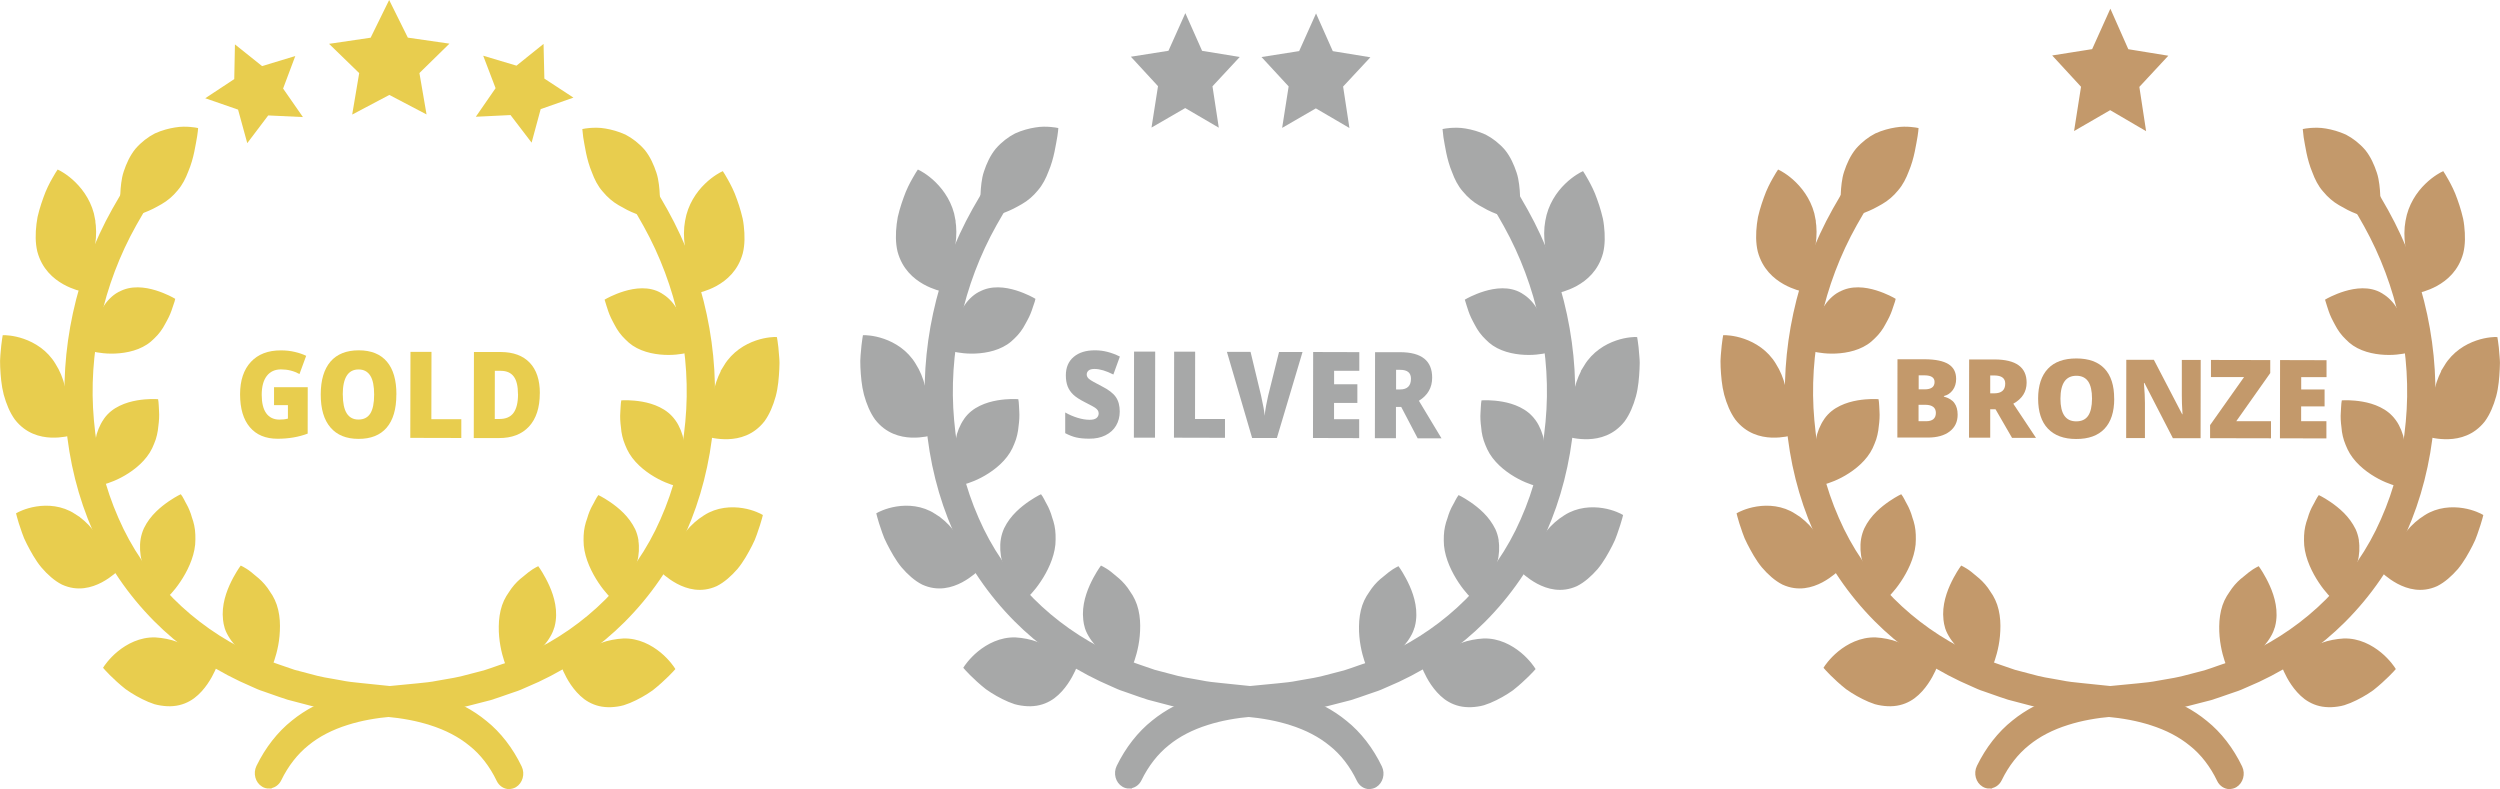 <?xml version="1.0" encoding="UTF-8"?><svg id="_レイヤー_2" xmlns="http://www.w3.org/2000/svg" viewBox="0 0 399.78 126.19"><defs><style>.cls-1{stroke:#e8cd4e;}.cls-1,.cls-2,.cls-3{stroke-miterlimit:10;stroke-width:.58px;}.cls-1,.cls-4{fill:#e8cd4e;}.cls-2{stroke:#a7a8a8;}.cls-2,.cls-5{fill:#a7a8a8;}.cls-6,.cls-3{fill:#c3996b;}.cls-3{stroke:#c3996b;}</style></defs><g id="icon"><path class="cls-2" d="M165.74,30.27c-.73.88-1.55,1.59-2.48,2.12-.47.26-.91.52-1.36.74-.45.22-.9.42-1.33.58-.86.34-1.68.55-2.22.73-.56.17-.91.24-.91.24,0,0-.1-.38-.21-1.03-.12-.67-.17-1.55-.14-2.62.02-.53.06-1.11.14-1.71.08-.6.19-1.23.4-1.83.4-1.2.96-2.47,1.83-3.53.9-1.03,1.94-1.82,2.99-2.36,1.1-.5,2.19-.78,3.14-.93.94-.17,1.8-.13,2.39-.08.6.05.95.12.95.12,0,0-.03.39-.13,1.03-.09.63-.27,1.48-.46,2.49-.21.99-.51,2.07-.94,3.08-.4,1.06-.91,2.09-1.66,2.95Z"/><path class="cls-2" d="M152.47,35.13c.23,1.29.21,2.6.04,3.85-.14,1.27-.36,2.51-.66,3.58-.16.53-.29,1.04-.4,1.5-.12.46-.25.86-.35,1.2-.22.67-.38,1.07-.38,1.07,0,0-1.34-.26-2.89-1.12-1.55-.87-3.3-2.36-4.02-5.05-.32-1.33-.31-2.81-.13-4.3.05-.37.1-.74.17-1.1.08-.36.17-.71.27-1.06.2-.7.42-1.37.65-2,.44-1.27.99-2.32,1.41-3.05.41-.74.7-1.17.7-1.17,0,0,1.25.6,2.55,1.89,1.31,1.29,2.65,3.23,3.06,5.76Z"/><path class="cls-2" d="M156.64,46.95c-1.94,1.05-3.11,3.33-3.73,5.3-.28.99-.45,1.9-.56,2.56-.06.33-.08.6-.08.78,0,.19,0,.29,0,.29,0,0,1.32.37,3.05.38,1.71.01,3.89-.3,5.59-1.42.43-.28.79-.6,1.13-.94.36-.34.68-.7.95-1.07.28-.37.51-.76.71-1.14.2-.39.43-.75.59-1.11.35-.72.55-1.39.71-1.87.18-.47.25-.78.25-.78,0,0-1.19-.7-2.86-1.22-1.66-.51-3.87-.83-5.73.25Z"/><path class="cls-2" d="M146.18,58.33c.69,1.07,1.17,2.28,1.48,3.51.14.61.31,1.22.44,1.82.13.6.22,1.19.3,1.74.11,1.11.28,2.1.33,2.81.06.71.07,1.15.07,1.15,0,0-1.32.39-3.05.33-1.73-.07-3.9-.62-5.57-2.76-.78-1.07-1.34-2.44-1.74-3.89-.38-1.45-.49-2.96-.56-4.33,0-.34-.02-.68-.02-.99.01-.32.03-.62.05-.91.04-.58.09-1.1.14-1.53.1-.87.19-1.39.19-1.39,0,0,1.36-.02,3.03.57,1.67.58,3.65,1.75,4.92,3.88Z"/><path class="cls-2" d="M154.4,67.18c-.33.46-.59.97-.81,1.5-.11.27-.2.54-.29.82-.07.28-.12.56-.17.84-.16,1.13-.22,2.31-.09,3.34.14,1.02.33,1.92.5,2.56.08.32.15.58.23.74.07.17.11.26.11.26,0,0,1.33-.3,2.89-1.12,1.54-.8,3.4-2.13,4.5-3.91.28-.45.48-.89.66-1.35.2-.46.35-.92.45-1.38.11-.45.17-.9.21-1.33.05-.43.11-.86.12-1.25.05-.79-.05-1.47-.05-1.98-.02-.5-.07-.81-.07-.81,0,0-1.35-.09-3.06.2-.86.15-1.8.4-2.71.84-.93.45-1.77,1.08-2.41,2Z"/><path class="cls-2" d="M149.39,82.42c1.05.63,1.98,1.49,2.75,2.43.39.48.77.95,1.14,1.42.36.47.69.95.99,1.41.56.94,1.11,1.73,1.46,2.34.36.6.55.99.55.99,0,0-1,1.02-2.57,1.86-1.56.82-3.73,1.45-6.12.35-1.15-.58-2.23-1.55-3.19-2.67-.94-1.13-1.66-2.47-2.29-3.69-.15-.31-.3-.61-.43-.9-.11-.3-.22-.59-.33-.87-.2-.55-.37-1.06-.5-1.48-.26-.85-.39-1.38-.39-1.38,0,0,1.21-.68,2.95-.95,1.73-.28,3.98-.16,5.98,1.14Z"/><path class="cls-2" d="M160.34,86.21c-.1.57-.12,1.15-.09,1.73.04.58.1,1.18.28,1.71.33,1.08.81,2.12,1.32,3,1.13,1.65,2.25,2.71,2.25,2.71,0,0,1.04-.95,2.07-2.51,1.04-1.54,2.1-3.67,2.31-5.79.07-1.03.05-2.07-.14-2.96-.09-.45-.22-.86-.36-1.25-.11-.41-.24-.79-.39-1.14-.27-.7-.64-1.23-.83-1.66-.21-.42-.38-.65-.38-.65,0,0-1.24.61-2.64,1.72-.7.56-1.44,1.25-2.07,2.1-.31.42-.6.89-.84,1.39-.22.49-.39,1.02-.49,1.59Z"/><path class="cls-2" d="M162.39,102.22c1.15.07,2.35.3,3.45.71.55.2,1.08.44,1.58.69.5.26,1.02.46,1.47.71.92.48,1.7.98,2.24,1.36.56.36.9.58.9.58,0,0-.47,1.41-1.53,2.94-.53.77-1.21,1.57-2.08,2.22-.85.62-1.89,1.08-3.15,1.19-.63.06-1.28.02-1.94-.08-.33-.05-.66-.12-.99-.21-.32-.11-.64-.23-.96-.36-1.27-.54-2.51-1.25-3.56-2-2.05-1.62-3.42-3.21-3.42-3.21,0,0,.78-1.23,2.19-2.38,1.41-1.15,3.45-2.24,5.78-2.16Z"/><path class="cls-2" d="M173.66,99.96c.13.59.37,1.11.65,1.59.28.49.62.94.98,1.37s.76.82,1.16,1.18c.41.34.84.61,1.26.87.83.5,1.6.87,2.17,1.12.28.13.52.2.68.24.16.04.26.07.26.07,0,0,.59-1.36.94-3.23.18-.94.28-1.98.28-3.09,0-1.11-.15-2.24-.5-3.28-.18-.52-.4-.99-.65-1.42-.13-.21-.26-.42-.4-.61-.13-.2-.26-.41-.4-.6-.56-.76-1.19-1.36-1.79-1.83-.58-.5-1.09-.91-1.49-1.15-.4-.25-.66-.38-.66-.38,0,0-.85,1.17-1.62,2.88-.76,1.71-1.42,3.96-.86,6.27Z"/><path class="cls-2" d="M218.98,125.9c-.7,0-1.38-.42-1.73-1.15-1.11-2.32-2.64-4.3-4.42-5.71-1.75-1.44-3.88-2.55-6.36-3.34-2.11-.68-4.48-1.14-7.25-1.39l-4.37-.45c-1.15-.12-2.34-.24-3.55-.5-.41-.08-.86-.16-1.3-.24-.84-.15-1.7-.3-2.57-.51l-3.81-1s-.06-.02-.09-.03c-.82-.26-1.64-.55-2.46-.84-.43-.15-.86-.3-1.28-.45-.66-.2-1.29-.49-1.9-.77l-1.87-.84c-5.18-2.46-9.75-5.67-13.61-9.56-4.16-4.2-7.44-9.01-9.72-14.29-2.34-5.32-3.79-11.1-4.31-17.17-1.05-11.62,1.58-23.74,7.4-34.12l2.91-5.04c.58-1.01,1.8-1.31,2.71-.66.91.64,1.18,1.99.6,3l-2.89,5.02c-5.36,9.54-7.79,20.7-6.82,31.38.48,5.56,1.8,10.84,3.94,15.7,2.07,4.78,5.04,9.14,8.83,12.96,3.54,3.56,7.74,6.51,12.48,8.76l1.85.83c.53.24,1.04.47,1.52.63.49.17.93.32,1.37.48.76.27,1.53.54,2.3.79l3.73.98c.72.18,1.49.31,2.31.45.47.08.94.16,1.4.25,1.04.22,2.09.33,3.2.44l4.35.45c3.02.27,5.64.78,8,1.54,2.93.92,5.48,2.27,7.59,4.01,2.24,1.79,4.17,4.28,5.56,7.18.51,1.06.14,2.37-.81,2.94-.29.17-.61.25-.92.25Z"/><path class="cls-2" d="M234.15,30.43c.72.88,1.55,1.6,2.47,2.13.47.26.91.52,1.36.75.45.23.89.42,1.33.59.86.34,1.68.56,2.21.74.56.17.9.25.9.25,0,0,.1-.38.21-1.03.12-.67.17-1.55.15-2.62-.02-.53-.06-1.11-.14-1.71-.08-.6-.19-1.23-.39-1.83-.4-1.2-.95-2.48-1.81-3.54-.89-1.03-1.93-1.82-2.98-2.37-1.1-.5-2.18-.79-3.13-.95-.94-.17-1.79-.13-2.39-.09-.6.05-.95.12-.95.12,0,0,.03.39.12,1.03.09.63.26,1.48.45,2.49.21.99.5,2.07.93,3.08.39,1.06.9,2.1,1.65,2.95Z"/><path class="cls-2" d="M247.4,35.35c-.24,1.29-.22,2.6-.05,3.85.13,1.27.35,2.51.64,3.58.15.53.28,1.04.4,1.5.12.46.24.86.35,1.2.21.67.38,1.08.38,1.08,0,0,1.35-.25,2.9-1.1,1.55-.86,3.31-2.34,4.04-5.03.33-1.33.32-2.81.15-4.3-.05-.37-.09-.74-.17-1.1-.08-.36-.17-.71-.27-1.06-.19-.7-.41-1.37-.64-2-.43-1.27-.99-2.32-1.4-3.06-.41-.74-.69-1.17-.69-1.17,0,0-1.25.59-2.56,1.87-1.32,1.28-2.66,3.22-3.08,5.75Z"/><path class="cls-2" d="M243.18,47.15c1.94,1.06,3.09,3.35,3.71,5.32.28.99.45,1.91.55,2.56.06.33.08.6.08.78,0,.19,0,.29,0,.29,0,0-1.32.37-3.05.37-1.71,0-3.89-.32-5.58-1.45-.42-.28-.79-.61-1.12-.95-.36-.34-.67-.7-.95-1.08-.27-.37-.51-.76-.71-1.15-.19-.39-.42-.75-.58-1.12-.35-.72-.54-1.4-.7-1.88-.17-.48-.25-.78-.25-.78,0,0,1.2-.7,2.87-1.21,1.66-.5,3.87-.82,5.73.28Z"/><path class="cls-2" d="M253.6,58.58c-.69,1.07-1.18,2.28-1.5,3.5-.14.61-.32,1.22-.45,1.82-.13.6-.23,1.19-.3,1.74-.12,1.11-.29,2.09-.34,2.81-.06.71-.07,1.15-.07,1.15,0,0,1.32.4,3.05.34,1.73-.06,3.9-.6,5.58-2.74.78-1.07,1.35-2.44,1.75-3.88.39-1.44.5-2.96.57-4.32,0-.34.02-.67.03-.99,0-.32-.03-.62-.05-.91-.04-.58-.09-1.1-.13-1.53-.1-.87-.19-1.39-.19-1.39,0,0-1.36-.03-3.03.55-1.67.57-3.65,1.74-4.94,3.86Z"/><path class="cls-2" d="M245.34,67.39c.33.46.59.97.81,1.51.11.27.2.55.29.83.07.28.12.56.16.84.16,1.13.21,2.32.08,3.34-.14,1.02-.34,1.92-.51,2.56-.08.32-.15.57-.23.74-.07.17-.11.26-.11.26,0,0-1.33-.31-2.89-1.14-1.54-.81-3.39-2.15-4.48-3.93-.28-.45-.47-.89-.66-1.35-.2-.46-.34-.93-.45-1.38-.11-.45-.17-.9-.2-1.33-.05-.43-.11-.86-.12-1.25-.05-.79.06-1.47.06-1.98.02-.5.07-.81.07-.81,0,0,1.35-.08,3.06.22.85.15,1.8.41,2.71.86.92.45,1.76,1.09,2.4,2.01Z"/><path class="cls-2" d="M250.3,82.66c-1.05.63-1.98,1.48-2.76,2.42-.39.48-.77.95-1.15,1.41-.36.47-.69.94-.99,1.4-.57.94-1.12,1.73-1.47,2.33-.36.6-.55.99-.55.99,0,0,1,1.03,2.56,1.87,1.56.83,3.73,1.47,6.12.38,1.15-.58,2.23-1.54,3.2-2.65.94-1.13,1.67-2.46,2.3-3.68.15-.31.3-.61.43-.9.11-.3.22-.59.33-.87.2-.55.37-1.06.5-1.48.27-.85.4-1.38.4-1.38,0,0-1.21-.69-2.94-.96-1.73-.28-3.98-.18-5.98,1.11Z"/><path class="cls-2" d="M239.34,86.39c.1.57.12,1.15.09,1.73-.04.58-.11,1.18-.29,1.71-.34,1.08-.82,2.12-1.33,2.99-1.14,1.65-2.26,2.7-2.26,2.7,0,0-1.03-.96-2.06-2.52-1.03-1.55-2.09-3.68-2.29-5.8-.07-1.03-.04-2.07.16-2.96.09-.45.23-.86.37-1.25.11-.41.25-.79.39-1.14.28-.7.65-1.22.84-1.66.22-.42.38-.65.38-.65,0,0,1.24.61,2.64,1.73.7.56,1.44,1.26,2.06,2.11.31.43.6.89.84,1.39.22.49.38,1.02.48,1.59Z"/><path class="cls-2" d="M237.23,102.39c-1.15.07-2.35.29-3.45.69-.55.2-1.08.43-1.59.69-.5.25-1.02.46-1.47.7-.92.48-1.7.97-2.25,1.35-.56.36-.9.57-.9.57,0,0,.47,1.41,1.52,2.95.53.77,1.2,1.57,2.07,2.23.85.62,1.89,1.09,3.15,1.2.63.06,1.28.03,1.94-.07.33-.05.66-.11.99-.21.32-.1.64-.22.96-.35,1.27-.53,2.52-1.24,3.57-1.99,2.05-1.62,3.43-3.19,3.43-3.19,0,0-.77-1.23-2.18-2.39-1.41-1.16-3.44-2.26-5.77-2.18Z"/><path class="cls-2" d="M225.96,100.08c-.14.59-.37,1.11-.66,1.59-.28.49-.62.94-.98,1.37s-.76.82-1.16,1.17c-.41.34-.85.61-1.26.86-.83.5-1.61.87-2.17,1.11-.28.13-.52.2-.68.24-.16.04-.26.07-.26.07,0,0-.59-1.36-.92-3.23-.17-.94-.28-1.98-.26-3.09.01-1.11.16-2.24.51-3.28.18-.52.4-.99.66-1.42.13-.21.26-.42.4-.61.13-.2.27-.41.41-.6.56-.76,1.19-1.36,1.8-1.82.58-.49,1.09-.9,1.49-1.15.4-.25.66-.38.66-.38,0,0,.84,1.18,1.61,2.89.76,1.71,1.41,3.97.83,6.28Z"/><path class="cls-2" d="M180.55,125.81c-.31,0-.63-.08-.92-.26-.96-.57-1.31-1.88-.8-2.94,1.41-2.9,3.35-5.38,5.61-7.17,2.09-1.7,4.65-3.04,7.59-3.96,2.35-.75,4.98-1.24,8.01-1.5l4.33-.42c1.11-.11,2.16-.21,3.17-.42.5-.09.96-.17,1.43-.25.82-.14,1.59-.27,2.34-.45l3.7-.96c.77-.24,1.53-.51,2.29-.78.44-.16.89-.31,1.33-.46.54-.17,1.05-.4,1.58-.64,0,0,.08-.03.08-.04l1.8-.8c4.72-2.21,8.93-5.14,12.48-8.69,3.8-3.8,6.79-8.15,8.87-12.91,2.16-4.86,3.5-10.13,4-15.69,1.01-10.69-1.37-21.86-6.71-31.45l-2.86-5.02c-.58-1.01-.3-2.35.61-2.99.92-.64,2.13-.34,2.71.68l2.88,5.04c5.8,10.42,8.38,22.55,7.29,34.18-.55,6.06-2.02,11.83-4.38,17.15-2.3,5.26-5.59,10.05-9.77,14.23-3.88,3.87-8.46,7.06-13.62,9.48l-1.84.81c-.68.31-1.31.59-2.02.81-.39.13-.82.28-1.25.43-.82.29-1.63.57-2.45.83-.03,0-.06.02-.09.03l-3.78.97c-.9.22-1.77.36-2.6.5-.44.08-.89.15-1.33.24-1.18.24-2.37.36-3.52.47l-4.35.43c-2.79.24-5.16.68-7.26,1.35-2.5.78-4.63,1.88-6.36,3.29-1.8,1.43-3.34,3.4-4.46,5.71-.35.73-1.03,1.15-1.74,1.15Z"/><polygon class="cls-5" points="189.55 2.1 192.23 8.13 198.25 9.11 193.89 13.8 194.9 20.42 189.53 17.28 184.14 20.4 185.18 13.78 180.84 9.07 186.85 8.12 189.55 2.1"/><polygon class="cls-5" points="210.45 2.15 213.13 8.18 219.14 9.16 214.78 13.84 215.79 20.47 210.42 17.33 205.03 20.45 206.07 13.82 201.73 9.12 207.75 8.17 210.45 2.15"/><path class="cls-5" d="M179.06,65.8c0,.85-.2,1.61-.59,2.27-.39.66-.96,1.17-1.7,1.54-.74.37-1.6.55-2.6.54-.83,0-1.52-.07-2.08-.2s-1.14-.36-1.75-.68v-3.31c.65.37,1.31.65,2,.86.69.21,1.33.31,1.9.31.5,0,.86-.09,1.1-.28.23-.19.35-.44.35-.74,0-.19-.05-.35-.14-.49-.09-.14-.24-.28-.45-.43-.21-.14-.76-.44-1.65-.89-.81-.41-1.42-.81-1.82-1.19-.4-.38-.7-.82-.9-1.32-.19-.5-.29-1.08-.29-1.76,0-1.27.42-2.25,1.26-2.96s1.98-1.06,3.44-1.05c1.29,0,2.6.33,3.94,1l-1.04,2.87c-1.16-.59-2.16-.89-3.01-.89-.44,0-.75.08-.95.25-.2.17-.3.38-.3.63,0,.27.12.51.38.73.25.21.94.6,2.05,1.17,1.07.54,1.81,1.11,2.23,1.72.42.61.62,1.38.62,2.31Z"/><path class="cls-5" d="M181.32,69.98l.03-13.75h3.38s-.03,13.76-.03,13.76h-3.38Z"/><path class="cls-5" d="M187.73,69.99l.03-13.75h3.36s-.02,10.76-.02,10.76h4.79s0,3.01,0,3.01l-8.15-.02Z"/><path class="cls-5" d="M204.53,56.29h3.76s-4.1,13.75-4.1,13.75h-3.96s-4.03-13.77-4.03-13.77h3.78s1.68,6.98,1.68,6.98c.35,1.55.54,2.63.57,3.24.04-.44.12-.99.24-1.65.12-.66.23-1.17.32-1.55l1.74-7Z"/><path class="cls-5" d="M217.34,70.06l-7.38-.02.03-13.75,7.38.02v2.98s-4.03,0-4.03,0v2.16s3.72,0,3.72,0v2.98s-3.73,0-3.73,0v2.6s4.02,0,4.02,0v3.03Z"/><path class="cls-5" d="M223.23,65.07v5s-3.37,0-3.37,0l.03-13.75h4.07c3.38.02,5.07,1.38,5.06,4.08,0,1.59-.71,2.82-2.12,3.69l3.61,6h-3.81s-2.63-5.02-2.63-5.02h-.85ZM223.24,62.28h.63c1.17,0,1.76-.57,1.76-1.72,0-.95-.57-1.42-1.72-1.42h-.66s0,3.14,0,3.14Z"/><path class="cls-1" d="M28.18,30.27c-.73.88-1.55,1.59-2.48,2.12-.47.26-.91.52-1.36.74-.45.22-.9.42-1.33.58-.86.34-1.68.55-2.22.73-.56.17-.91.24-.91.24,0,0-.1-.38-.21-1.03-.12-.67-.17-1.55-.14-2.62.02-.53.06-1.11.14-1.71.08-.6.19-1.23.4-1.83.4-1.2.96-2.47,1.83-3.53.9-1.03,1.94-1.82,2.99-2.36,1.1-.5,2.19-.78,3.14-.93.94-.17,1.8-.13,2.39-.08.6.05.95.12.95.12,0,0-.03.39-.13,1.03-.09.63-.27,1.48-.46,2.49-.21.99-.51,2.07-.94,3.08-.4,1.06-.91,2.09-1.66,2.95Z"/><path class="cls-1" d="M14.91,35.13c.23,1.29.21,2.6.04,3.85-.14,1.27-.36,2.51-.66,3.58-.16.53-.29,1.04-.4,1.5-.12.46-.25.86-.35,1.2-.22.67-.38,1.07-.38,1.07,0,0-1.34-.26-2.89-1.12-1.55-.87-3.3-2.36-4.02-5.05-.32-1.33-.31-2.81-.13-4.3.05-.37.1-.74.17-1.1.08-.36.17-.71.27-1.06.2-.7.42-1.37.65-2,.44-1.27.99-2.32,1.41-3.05.41-.74.7-1.17.7-1.17,0,0,1.25.6,2.55,1.89,1.31,1.29,2.65,3.23,3.06,5.76Z"/><path class="cls-1" d="M19.08,46.95c-1.94,1.05-3.11,3.33-3.73,5.3-.28.99-.45,1.9-.56,2.56-.06.33-.08.6-.08.78,0,.19,0,.29,0,.29,0,0,1.32.37,3.05.38,1.71.01,3.89-.3,5.59-1.42.43-.28.79-.6,1.13-.94.36-.34.68-.7.95-1.07.28-.37.51-.76.71-1.14.2-.39.43-.75.59-1.11.35-.72.55-1.39.71-1.87.18-.47.25-.78.25-.78,0,0-1.19-.7-2.86-1.22-1.66-.51-3.87-.83-5.73.25Z"/><path class="cls-1" d="M8.62,58.33c.69,1.07,1.17,2.28,1.48,3.51.14.61.31,1.22.44,1.82.13.6.22,1.19.3,1.74.11,1.11.28,2.1.33,2.81.06.71.07,1.15.07,1.15,0,0-1.32.39-3.05.33-1.73-.07-3.9-.62-5.57-2.76-.78-1.07-1.34-2.44-1.74-3.89-.38-1.45-.49-2.96-.56-4.33,0-.34-.02-.68-.02-.99.01-.32.03-.62.05-.91.04-.58.09-1.1.14-1.53.1-.87.19-1.39.19-1.39,0,0,1.36-.02,3.03.57,1.67.58,3.65,1.75,4.92,3.88Z"/><path class="cls-1" d="M16.84,67.18c-.33.46-.59.97-.81,1.5-.11.27-.2.54-.29.82-.07.28-.12.56-.17.84-.16,1.13-.22,2.31-.09,3.34.14,1.02.33,1.92.5,2.56.08.32.15.58.23.74.07.17.11.26.11.26,0,0,1.33-.3,2.89-1.12,1.54-.8,3.4-2.13,4.5-3.91.28-.45.48-.89.66-1.35.2-.46.35-.92.45-1.38.11-.45.17-.9.21-1.33.05-.43.11-.86.12-1.25.05-.79-.05-1.47-.05-1.98-.02-.5-.07-.81-.07-.81,0,0-1.35-.09-3.06.2-.86.15-1.8.4-2.71.84-.93.45-1.77,1.08-2.41,2Z"/><path class="cls-1" d="M11.83,82.42c1.05.63,1.98,1.49,2.75,2.43.39.48.77.95,1.14,1.42.36.47.69.95.99,1.41.56.94,1.11,1.73,1.46,2.34.36.6.55.99.55.99,0,0-1,1.02-2.57,1.86-1.56.82-3.73,1.45-6.12.35-1.15-.58-2.23-1.55-3.19-2.67-.94-1.13-1.66-2.47-2.29-3.69-.15-.31-.3-.61-.43-.9-.11-.3-.22-.59-.33-.87-.2-.55-.37-1.06-.5-1.48-.26-.85-.39-1.38-.39-1.38,0,0,1.21-.68,2.95-.95,1.73-.28,3.98-.16,5.98,1.14Z"/><path class="cls-1" d="M22.78,86.21c-.1.57-.12,1.15-.09,1.73.04.58.1,1.18.28,1.71.33,1.08.81,2.12,1.32,3,1.13,1.65,2.25,2.71,2.25,2.71,0,0,1.04-.95,2.07-2.51,1.04-1.54,2.1-3.67,2.31-5.79.07-1.03.05-2.07-.14-2.96-.09-.45-.22-.86-.36-1.25-.11-.41-.24-.79-.39-1.14-.27-.7-.64-1.23-.83-1.66-.21-.42-.38-.65-.38-.65,0,0-1.24.61-2.64,1.72-.7.56-1.44,1.25-2.07,2.1-.31.42-.6.89-.84,1.39-.22.49-.39,1.02-.49,1.59Z"/><path class="cls-1" d="M24.83,102.22c1.15.07,2.35.3,3.45.71.55.2,1.08.44,1.58.69.5.26,1.02.46,1.47.71.92.48,1.7.98,2.24,1.36.56.36.9.58.9.58,0,0-.47,1.41-1.53,2.94-.53.77-1.21,1.57-2.08,2.22-.85.62-1.89,1.08-3.15,1.19-.63.06-1.28.02-1.94-.08-.33-.05-.66-.12-.99-.21-.32-.11-.64-.23-.96-.36-1.27-.54-2.51-1.25-3.56-2-2.05-1.62-3.42-3.21-3.42-3.21,0,0,.78-1.23,2.19-2.38,1.41-1.15,3.45-2.24,5.78-2.16Z"/><path class="cls-1" d="M36.1,99.96c.13.59.37,1.11.65,1.59.28.49.62.94.98,1.37s.76.82,1.16,1.18c.41.34.84.61,1.26.87.83.5,1.6.87,2.17,1.12.28.13.52.2.68.24.16.04.26.07.26.07,0,0,.59-1.36.94-3.23.18-.94.28-1.98.28-3.09,0-1.11-.15-2.24-.5-3.28-.18-.52-.4-.99-.65-1.42-.13-.21-.26-.42-.4-.61-.13-.2-.26-.41-.4-.6-.56-.76-1.19-1.36-1.79-1.83-.58-.5-1.09-.91-1.49-1.15-.4-.25-.66-.38-.66-.38,0,0-.85,1.17-1.62,2.88-.76,1.71-1.42,3.96-.86,6.27Z"/><path class="cls-1" d="M81.42,125.9c-.7,0-1.38-.42-1.73-1.15-1.11-2.32-2.64-4.3-4.42-5.71-1.75-1.44-3.88-2.55-6.36-3.34-2.11-.68-4.48-1.14-7.25-1.39l-4.37-.45c-1.15-.12-2.34-.24-3.55-.5-.41-.08-.86-.16-1.3-.24-.84-.15-1.7-.3-2.57-.51l-3.81-1s-.06-.02-.09-.03c-.82-.26-1.64-.55-2.46-.84-.43-.15-.86-.3-1.28-.45-.66-.2-1.29-.49-1.9-.77l-1.87-.84c-5.18-2.46-9.75-5.67-13.61-9.56-4.16-4.2-7.44-9.01-9.72-14.29-2.34-5.32-3.79-11.1-4.31-17.17-1.05-11.62,1.58-23.74,7.4-34.12l2.91-5.04c.58-1.01,1.8-1.31,2.71-.66.91.64,1.18,1.99.6,3l-2.89,5.02c-5.36,9.54-7.79,20.7-6.82,31.38.48,5.56,1.8,10.84,3.94,15.7,2.07,4.78,5.04,9.14,8.83,12.96,3.54,3.56,7.74,6.51,12.48,8.76l1.85.83c.53.24,1.04.47,1.52.63.49.17.93.32,1.37.48.76.27,1.53.54,2.3.79l3.73.98c.72.18,1.49.31,2.31.45.47.08.94.16,1.4.25,1.04.22,2.09.33,3.2.44l4.35.45c3.02.27,5.64.78,8,1.54,2.93.92,5.48,2.27,7.59,4.01,2.24,1.79,4.17,4.28,5.56,7.18.51,1.06.14,2.37-.81,2.94-.29.17-.61.25-.92.25Z"/><path class="cls-1" d="M96.59,30.43c.72.88,1.55,1.6,2.47,2.13.47.26.91.52,1.36.75.45.23.89.42,1.33.59.86.34,1.68.56,2.21.74.56.17.9.25.9.25,0,0,.1-.38.21-1.03.12-.67.17-1.55.15-2.62-.02-.53-.06-1.11-.14-1.71-.08-.6-.19-1.23-.39-1.83-.4-1.2-.95-2.48-1.81-3.54-.89-1.03-1.93-1.82-2.98-2.37-1.1-.5-2.18-.79-3.13-.95-.94-.17-1.79-.13-2.39-.09-.6.05-.95.12-.95.12,0,0,.03.39.12,1.03.09.63.26,1.48.45,2.49.21.99.5,2.07.93,3.08.39,1.06.9,2.1,1.65,2.95Z"/><path class="cls-1" d="M109.84,35.35c-.24,1.29-.22,2.6-.05,3.85.13,1.27.35,2.51.64,3.58.15.53.28,1.04.4,1.5.12.46.24.86.35,1.2.21.67.38,1.08.38,1.08,0,0,1.35-.25,2.9-1.1,1.55-.86,3.31-2.34,4.04-5.03.33-1.33.32-2.81.15-4.3-.05-.37-.09-.74-.17-1.1-.08-.36-.17-.71-.27-1.06-.19-.7-.41-1.37-.64-2-.43-1.27-.99-2.32-1.4-3.06-.41-.74-.69-1.17-.69-1.17,0,0-1.25.59-2.56,1.87-1.32,1.28-2.66,3.22-3.08,5.75Z"/><path class="cls-1" d="M105.62,47.15c1.94,1.06,3.09,3.35,3.71,5.32.28.99.45,1.91.55,2.56.06.33.08.6.08.78,0,.19,0,.29,0,.29,0,0-1.32.37-3.05.37-1.71,0-3.89-.32-5.58-1.45-.42-.28-.79-.61-1.12-.95-.36-.34-.67-.7-.95-1.08-.27-.37-.51-.76-.71-1.15-.19-.39-.42-.75-.58-1.12-.35-.72-.54-1.4-.7-1.88-.17-.48-.25-.78-.25-.78,0,0,1.2-.7,2.87-1.21,1.66-.5,3.87-.82,5.73.28Z"/><path class="cls-1" d="M116.04,58.58c-.69,1.07-1.18,2.28-1.5,3.5-.14.61-.32,1.22-.45,1.82-.13.6-.23,1.19-.3,1.74-.12,1.11-.29,2.09-.34,2.81-.06.71-.07,1.15-.07,1.15,0,0,1.32.4,3.05.34,1.73-.06,3.9-.6,5.58-2.74.78-1.07,1.35-2.44,1.75-3.88.39-1.44.5-2.96.57-4.32,0-.34.02-.67.03-.99,0-.32-.03-.62-.05-.91-.04-.58-.09-1.1-.13-1.53-.1-.87-.19-1.39-.19-1.39,0,0-1.36-.03-3.03.55-1.67.57-3.65,1.74-4.94,3.86Z"/><path class="cls-1" d="M107.78,67.39c.33.46.59.97.81,1.51.11.27.2.55.29.83.07.28.12.56.16.84.16,1.13.21,2.32.08,3.34-.14,1.02-.34,1.92-.51,2.56-.08.32-.15.57-.23.74-.07.17-.11.26-.11.26,0,0-1.33-.31-2.89-1.14-1.54-.81-3.39-2.15-4.48-3.93-.28-.45-.47-.89-.66-1.35-.2-.46-.34-.93-.45-1.38-.11-.45-.17-.9-.2-1.33-.05-.43-.11-.86-.12-1.25-.05-.79.06-1.47.06-1.98.02-.5.07-.81.07-.81,0,0,1.35-.08,3.06.22.85.15,1.8.41,2.71.86.92.45,1.76,1.09,2.4,2.01Z"/><path class="cls-1" d="M112.74,82.66c-1.05.63-1.98,1.48-2.76,2.42-.39.48-.77.95-1.15,1.41-.36.47-.69.94-.99,1.4-.57.94-1.12,1.73-1.47,2.33-.36.6-.55.99-.55.99,0,0,1,1.03,2.56,1.87,1.56.83,3.73,1.47,6.12.38,1.15-.58,2.23-1.54,3.2-2.65.94-1.13,1.67-2.46,2.3-3.68.15-.31.3-.61.43-.9.11-.3.22-.59.33-.87.2-.55.37-1.06.5-1.48.27-.85.4-1.38.4-1.38,0,0-1.21-.69-2.94-.96-1.73-.28-3.98-.18-5.98,1.11Z"/><path class="cls-1" d="M101.78,86.39c.1.57.12,1.15.09,1.73-.04.58-.11,1.18-.29,1.71-.34,1.08-.82,2.12-1.33,2.99-1.14,1.65-2.26,2.7-2.26,2.7,0,0-1.03-.96-2.06-2.52-1.03-1.55-2.09-3.68-2.29-5.8-.07-1.03-.04-2.07.16-2.96.09-.45.23-.86.37-1.25.11-.41.25-.79.39-1.14.28-.7.65-1.22.84-1.66.22-.42.38-.65.38-.65,0,0,1.24.61,2.64,1.73.7.56,1.44,1.26,2.06,2.11.31.43.6.89.84,1.39.22.49.38,1.02.48,1.59Z"/><path class="cls-1" d="M99.67,102.39c-1.15.07-2.35.29-3.45.69-.55.2-1.08.43-1.59.69-.5.25-1.02.46-1.47.7-.92.48-1.7.97-2.25,1.35-.56.36-.9.57-.9.57,0,0,.47,1.41,1.52,2.95.53.77,1.2,1.57,2.07,2.23.85.62,1.89,1.09,3.15,1.2.63.06,1.28.03,1.94-.07.33-.05.66-.11.99-.21.32-.1.64-.22.96-.35,1.27-.53,2.52-1.24,3.57-1.99,2.05-1.62,3.43-3.19,3.43-3.19,0,0-.77-1.23-2.18-2.39-1.41-1.16-3.44-2.26-5.77-2.18Z"/><path class="cls-1" d="M88.4,100.08c-.14.59-.37,1.11-.66,1.59-.28.49-.62.94-.98,1.37s-.76.82-1.16,1.17c-.41.34-.85.61-1.26.86-.83.5-1.61.87-2.17,1.11-.28.13-.52.2-.68.24-.16.04-.26.07-.26.07,0,0-.59-1.36-.92-3.23-.17-.94-.28-1.98-.26-3.09.01-1.11.16-2.24.51-3.28.18-.52.4-.99.66-1.42.13-.21.26-.42.4-.61.13-.2.27-.41.41-.6.56-.76,1.19-1.36,1.8-1.82.58-.49,1.09-.9,1.49-1.15.4-.25.66-.38.66-.38,0,0,.84,1.18,1.61,2.89.76,1.71,1.41,3.97.83,6.28Z"/><path class="cls-1" d="M42.99,125.81c-.31,0-.63-.08-.92-.26-.96-.57-1.31-1.88-.8-2.94,1.41-2.9,3.35-5.38,5.61-7.17,2.09-1.7,4.65-3.04,7.59-3.96,2.35-.75,4.98-1.24,8.01-1.5l4.33-.42c1.11-.11,2.16-.21,3.17-.42.5-.09.96-.17,1.43-.25.82-.14,1.59-.27,2.34-.45l3.7-.96c.77-.24,1.53-.51,2.29-.78.44-.16.89-.31,1.33-.46.54-.17,1.05-.4,1.58-.64,0,0,.08-.03.08-.04l1.8-.8c4.72-2.21,8.93-5.14,12.48-8.69,3.8-3.8,6.79-8.15,8.87-12.91,2.16-4.86,3.5-10.13,4-15.69,1.01-10.69-1.37-21.86-6.71-31.45l-2.86-5.02c-.58-1.01-.3-2.35.61-2.99.92-.64,2.13-.34,2.71.68l2.88,5.04c5.8,10.42,8.38,22.55,7.29,34.18-.55,6.06-2.02,11.83-4.38,17.15-2.3,5.26-5.59,10.05-9.77,14.23-3.88,3.87-8.46,7.06-13.62,9.48l-1.84.81c-.68.31-1.31.59-2.02.81-.39.13-.82.28-1.25.43-.82.29-1.63.57-2.45.83-.03,0-.06.02-.09.03l-3.78.97c-.9.22-1.77.36-2.6.5-.44.08-.89.15-1.33.24-1.18.24-2.37.36-3.52.47l-4.35.43c-2.79.24-5.16.68-7.26,1.35-2.5.78-4.63,1.88-6.36,3.29-1.8,1.43-3.34,3.4-4.46,5.71-.35.73-1.03,1.15-1.74,1.15Z"/><polygon class="cls-4" points="62.23 0 65.22 6.02 71.87 6.98 67.07 11.68 68.21 18.3 62.26 15.18 56.32 18.32 57.44 11.69 52.62 7.01 59.27 6.03 62.23 0"/><polygon class="cls-4" points="37.57 7.1 41.91 10.57 47.22 8.96 45.27 14.16 48.44 18.72 42.89 18.46 39.54 22.89 38.07 17.53 32.82 15.71 37.46 12.65 37.57 7.1"/><polygon class="cls-4" points="86.92 7.02 82.59 10.5 77.27 8.91 79.25 14.1 76.09 18.67 81.64 18.4 85.01 22.81 86.46 17.45 91.7 15.61 87.05 12.57 86.92 7.02"/><path class="cls-4" d="M43.84,61.92h5.37s-.01,7.42-.01,7.42c-1.46.55-3.06.82-4.81.82-1.92,0-3.4-.62-4.44-1.85-1.04-1.23-1.56-2.98-1.56-5.26,0-2.22.58-3.94,1.73-5.18,1.15-1.23,2.75-1.85,4.82-1.84.78,0,1.52.08,2.21.25.69.16,1.3.37,1.81.62l-1.07,2.91c-.9-.49-1.88-.74-2.95-.74-.98,0-1.74.35-2.28,1.05-.54.7-.81,1.71-.81,3.02,0,1.29.24,2.27.72,2.94.48.67,1.18,1.01,2.09,1.02.5,0,.96-.05,1.38-.16v-2.15s-2.22,0-2.22,0v-2.87Z"/><path class="cls-4" d="M63.38,63.12c0,2.31-.52,4.07-1.55,5.27-1.03,1.2-2.53,1.8-4.51,1.79-1.95,0-3.44-.61-4.48-1.83-1.04-1.21-1.56-2.98-1.55-5.29,0-2.29.53-4.03,1.56-5.24,1.04-1.2,2.54-1.8,4.52-1.8,1.98,0,3.48.61,4.5,1.81,1.02,1.2,1.53,2.96,1.52,5.28ZM54.82,63.1c0,2.66.83,3.99,2.5,3.99.85,0,1.48-.32,1.89-.96.41-.65.62-1.65.62-3.02,0-1.37-.2-2.39-.62-3.04-.42-.66-1.04-.99-1.87-.99-1.68,0-2.53,1.34-2.53,4.02Z"/><path class="cls-4" d="M65.61,70.02l.03-13.75h3.36s-.02,10.76-.02,10.76h4.79s0,3.01,0,3.01l-8.15-.02Z"/><path class="cls-4" d="M86.32,62.9c0,2.29-.58,4.06-1.72,5.3-1.14,1.24-2.75,1.86-4.82,1.85h-4.02s.03-13.76.03-13.76h4.3c2,.01,3.54.58,4.62,1.71,1.08,1.13,1.62,2.76,1.62,4.89ZM82.83,63.02c0-1.26-.22-2.2-.67-2.8-.45-.61-1.13-.91-2.05-.92h-.98s-.01,7.7-.01,7.7h.75c1.02,0,1.77-.32,2.25-.98s.72-1.65.72-3Z"/><path class="cls-3" d="M303.3,30.27c-.73.88-1.55,1.59-2.48,2.12-.47.26-.91.52-1.36.74-.45.22-.9.42-1.33.58-.86.34-1.68.55-2.22.73-.56.17-.91.24-.91.24,0,0-.1-.38-.21-1.03-.12-.67-.17-1.55-.14-2.62.02-.53.06-1.11.14-1.71.08-.6.19-1.23.4-1.83.4-1.2.96-2.47,1.83-3.53.9-1.03,1.94-1.82,2.99-2.36,1.1-.5,2.19-.78,3.14-.93.94-.17,1.8-.13,2.39-.08.6.05.95.12.95.12,0,0-.03.39-.13,1.03-.09.63-.27,1.48-.46,2.49-.21.99-.51,2.07-.94,3.08-.4,1.06-.91,2.09-1.66,2.95Z"/><path class="cls-3" d="M290.03,35.13c.23,1.29.21,2.6.04,3.85-.14,1.27-.36,2.51-.66,3.58-.16.53-.29,1.04-.4,1.5-.12.46-.25.86-.35,1.2-.22.67-.38,1.07-.38,1.07,0,0-1.34-.26-2.89-1.12-1.55-.87-3.3-2.36-4.02-5.05-.32-1.33-.31-2.81-.13-4.3.05-.37.1-.74.17-1.1.08-.36.17-.71.27-1.06.2-.7.42-1.37.65-2,.44-1.27.99-2.32,1.41-3.05.41-.74.7-1.17.7-1.17,0,0,1.25.6,2.55,1.89,1.31,1.29,2.65,3.23,3.06,5.76Z"/><path class="cls-3" d="M294.2,46.95c-1.94,1.05-3.11,3.33-3.73,5.3-.28.99-.45,1.9-.56,2.56-.06.33-.08.6-.08.78,0,.19,0,.29,0,.29,0,0,1.32.37,3.05.38,1.71.01,3.89-.3,5.59-1.42.43-.28.79-.6,1.13-.94.36-.34.68-.7.95-1.07.28-.37.51-.76.71-1.14.2-.39.43-.75.59-1.11.35-.72.55-1.39.71-1.87.18-.47.25-.78.25-.78,0,0-1.19-.7-2.86-1.22-1.66-.51-3.87-.83-5.73.25Z"/><path class="cls-3" d="M283.74,58.33c.69,1.07,1.17,2.28,1.48,3.51.14.61.31,1.22.44,1.82.13.6.22,1.19.3,1.74.11,1.11.28,2.1.33,2.81.06.71.07,1.15.07,1.15,0,0-1.32.39-3.05.33-1.73-.07-3.9-.62-5.57-2.76-.78-1.07-1.34-2.44-1.74-3.89-.38-1.45-.49-2.96-.56-4.33,0-.34-.02-.68-.02-.99.01-.32.03-.62.05-.91.04-.58.09-1.1.14-1.53.1-.87.19-1.39.19-1.39,0,0,1.36-.02,3.03.57,1.67.58,3.65,1.75,4.92,3.88Z"/><path class="cls-3" d="M291.96,67.18c-.33.46-.59.97-.81,1.5-.11.27-.2.54-.29.82-.07.28-.12.56-.17.84-.16,1.13-.22,2.31-.09,3.34.14,1.02.33,1.92.5,2.56.08.32.15.58.23.74.07.17.11.26.11.26,0,0,1.33-.3,2.89-1.12,1.54-.8,3.4-2.13,4.5-3.91.28-.45.48-.89.66-1.35.2-.46.35-.92.45-1.38.11-.45.17-.9.21-1.33.05-.43.11-.86.12-1.25.05-.79-.05-1.47-.05-1.98-.02-.5-.07-.81-.07-.81,0,0-1.35-.09-3.06.2-.86.15-1.8.4-2.71.84-.93.45-1.77,1.08-2.41,2Z"/><path class="cls-3" d="M286.96,82.42c1.05.63,1.98,1.49,2.75,2.43.39.48.77.95,1.14,1.42.36.47.69.95.99,1.41.56.94,1.11,1.73,1.46,2.34.36.6.55.99.55.99,0,0-1,1.02-2.57,1.86-1.56.82-3.73,1.45-6.12.35-1.15-.58-2.23-1.55-3.19-2.67-.94-1.13-1.66-2.47-2.29-3.69-.15-.31-.3-.61-.43-.9-.11-.3-.22-.59-.33-.87-.2-.55-.37-1.06-.5-1.48-.26-.85-.39-1.38-.39-1.38,0,0,1.21-.68,2.95-.95,1.73-.28,3.98-.16,5.98,1.14Z"/><path class="cls-3" d="M297.9,86.21c-.1.57-.12,1.15-.09,1.73.04.58.1,1.18.28,1.71.33,1.08.81,2.12,1.32,3,1.13,1.65,2.25,2.71,2.25,2.71,0,0,1.04-.95,2.07-2.51,1.04-1.54,2.1-3.67,2.31-5.79.07-1.03.05-2.07-.14-2.96-.09-.45-.22-.86-.36-1.25-.11-.41-.24-.79-.39-1.14-.27-.7-.64-1.23-.83-1.66-.21-.42-.38-.65-.38-.65,0,0-1.24.61-2.64,1.72-.7.56-1.44,1.25-2.07,2.1-.31.42-.6.89-.84,1.39-.22.49-.39,1.02-.49,1.59Z"/><path class="cls-3" d="M299.95,102.22c1.15.07,2.35.3,3.45.71.55.2,1.08.44,1.58.69.5.26,1.02.46,1.47.71.92.48,1.7.98,2.24,1.36.56.36.9.58.9.58,0,0-.47,1.41-1.53,2.94-.53.77-1.21,1.57-2.08,2.22-.85.62-1.89,1.08-3.15,1.19-.63.06-1.28.02-1.94-.08-.33-.05-.66-.12-.99-.21-.32-.11-.64-.23-.96-.36-1.27-.54-2.51-1.25-3.56-2-2.05-1.62-3.42-3.21-3.42-3.21,0,0,.78-1.23,2.19-2.38,1.41-1.15,3.45-2.24,5.78-2.16Z"/><path class="cls-3" d="M311.22,99.96c.13.59.37,1.11.65,1.59.28.49.62.94.98,1.37s.76.82,1.16,1.18c.41.34.84.61,1.26.87.83.5,1.6.87,2.17,1.12.28.13.52.2.68.24.16.04.26.07.26.07,0,0,.59-1.36.94-3.23.18-.94.28-1.98.28-3.09,0-1.11-.15-2.24-.5-3.28-.18-.52-.4-.99-.65-1.42-.13-.21-.26-.42-.4-.61-.13-.2-.26-.41-.4-.6-.56-.76-1.19-1.36-1.79-1.83-.58-.5-1.09-.91-1.49-1.15-.4-.25-.66-.38-.66-.38,0,0-.85,1.17-1.62,2.88-.76,1.71-1.42,3.96-.86,6.27Z"/><path class="cls-3" d="M356.54,125.9c-.7,0-1.38-.42-1.73-1.15-1.11-2.32-2.64-4.3-4.42-5.71-1.75-1.44-3.88-2.55-6.36-3.34-2.11-.68-4.48-1.14-7.25-1.39l-4.37-.45c-1.15-.12-2.34-.24-3.55-.5-.41-.08-.86-.16-1.3-.24-.84-.15-1.7-.3-2.57-.51l-3.81-1s-.06-.02-.09-.03c-.82-.26-1.64-.55-2.46-.84-.43-.15-.86-.3-1.28-.45-.66-.2-1.29-.49-1.9-.77l-1.87-.84c-5.18-2.46-9.75-5.67-13.61-9.56-4.16-4.2-7.44-9.01-9.72-14.29-2.34-5.32-3.79-11.1-4.31-17.17-1.05-11.62,1.58-23.74,7.4-34.12l2.91-5.04c.58-1.01,1.8-1.31,2.71-.66.91.64,1.18,1.99.6,3l-2.89,5.02c-5.36,9.54-7.79,20.7-6.82,31.38.48,5.56,1.8,10.84,3.94,15.7,2.07,4.78,5.04,9.14,8.83,12.96,3.54,3.56,7.74,6.51,12.48,8.76l1.85.83c.53.24,1.04.47,1.52.63.49.17.93.32,1.37.48.76.27,1.53.54,2.3.79l3.73.98c.72.18,1.49.31,2.31.45.47.08.94.16,1.4.25,1.04.22,2.09.33,3.2.44l4.35.45c3.02.27,5.64.78,8,1.54,2.93.92,5.48,2.27,7.59,4.01,2.24,1.79,4.17,4.28,5.56,7.18.51,1.06.14,2.37-.81,2.94-.29.17-.61.25-.92.25Z"/><path class="cls-3" d="M371.71,30.43c.72.88,1.55,1.6,2.47,2.13.47.26.91.52,1.36.75.45.23.89.42,1.33.59.86.34,1.68.56,2.21.74.56.17.9.25.9.25,0,0,.1-.38.21-1.03.12-.67.17-1.55.15-2.62-.02-.53-.06-1.11-.14-1.71-.08-.6-.19-1.23-.39-1.83-.4-1.2-.95-2.48-1.81-3.54-.89-1.03-1.93-1.82-2.98-2.37-1.1-.5-2.18-.79-3.13-.95-.94-.17-1.79-.13-2.39-.09-.6.05-.95.12-.95.12,0,0,.03.39.12,1.03.09.63.26,1.48.45,2.49.21.99.5,2.07.93,3.08.39,1.06.9,2.1,1.65,2.95Z"/><path class="cls-3" d="M384.96,35.35c-.24,1.29-.22,2.6-.05,3.85.13,1.27.35,2.51.64,3.58.15.53.28,1.04.4,1.5.12.46.24.86.35,1.2.21.67.38,1.08.38,1.08,0,0,1.35-.25,2.9-1.1,1.55-.86,3.31-2.34,4.04-5.03.33-1.33.32-2.81.15-4.3-.05-.37-.09-.74-.17-1.1-.08-.36-.17-.71-.27-1.06-.19-.7-.41-1.37-.64-2-.43-1.27-.99-2.32-1.4-3.06-.41-.74-.69-1.17-.69-1.17,0,0-1.25.59-2.56,1.87-1.32,1.28-2.66,3.22-3.08,5.75Z"/><path class="cls-3" d="M380.74,47.15c1.94,1.06,3.09,3.35,3.71,5.32.28.99.45,1.91.55,2.56.06.33.08.6.08.78,0,.19,0,.29,0,.29,0,0-1.32.37-3.05.37-1.71,0-3.89-.32-5.58-1.45-.42-.28-.79-.61-1.12-.95-.36-.34-.67-.7-.95-1.08-.27-.37-.51-.76-.71-1.15-.19-.39-.42-.75-.58-1.12-.35-.72-.54-1.4-.7-1.88-.17-.48-.25-.78-.25-.78,0,0,1.2-.7,2.87-1.21,1.66-.5,3.87-.82,5.73.28Z"/><path class="cls-3" d="M391.16,58.58c-.69,1.07-1.18,2.28-1.5,3.5-.14.61-.32,1.22-.45,1.82-.13.6-.23,1.19-.3,1.74-.12,1.11-.29,2.09-.34,2.81-.06.71-.07,1.15-.07,1.15,0,0,1.32.4,3.05.34,1.73-.06,3.9-.6,5.58-2.74.78-1.07,1.35-2.44,1.75-3.88.39-1.44.5-2.96.57-4.32,0-.34.02-.67.03-.99,0-.32-.03-.62-.05-.91-.04-.58-.09-1.1-.13-1.53-.1-.87-.19-1.39-.19-1.39,0,0-1.36-.03-3.03.55-1.67.57-3.65,1.74-4.94,3.86Z"/><path class="cls-3" d="M382.91,67.39c.33.46.59.97.81,1.51.11.27.2.55.29.83.07.28.12.56.16.84.16,1.13.21,2.32.08,3.34-.14,1.02-.34,1.92-.51,2.56-.08.32-.15.57-.23.74-.07.17-.11.26-.11.26,0,0-1.33-.31-2.89-1.14-1.54-.81-3.39-2.15-4.48-3.93-.28-.45-.47-.89-.66-1.35-.2-.46-.34-.93-.45-1.38-.11-.45-.17-.9-.2-1.33-.05-.43-.11-.86-.12-1.25-.05-.79.06-1.47.06-1.98.02-.5.07-.81.07-.81,0,0,1.35-.08,3.06.22.85.15,1.8.41,2.71.86.92.45,1.76,1.09,2.4,2.01Z"/><path class="cls-3" d="M387.86,82.66c-1.05.63-1.98,1.48-2.76,2.42-.39.48-.77.95-1.15,1.41-.36.47-.69.94-.99,1.4-.57.94-1.12,1.73-1.47,2.33-.36.6-.55.99-.55.99,0,0,1,1.03,2.56,1.87,1.56.83,3.73,1.47,6.12.38,1.15-.58,2.23-1.54,3.2-2.65.94-1.13,1.67-2.46,2.3-3.68.15-.31.3-.61.43-.9.11-.3.22-.59.33-.87.2-.55.37-1.06.5-1.48.27-.85.4-1.38.4-1.38,0,0-1.21-.69-2.94-.96-1.73-.28-3.98-.18-5.98,1.11Z"/><path class="cls-3" d="M376.9,86.39c.1.57.12,1.15.09,1.73-.04.58-.11,1.18-.29,1.71-.34,1.08-.82,2.12-1.33,2.99-1.14,1.65-2.26,2.7-2.26,2.7,0,0-1.03-.96-2.06-2.52-1.03-1.55-2.09-3.68-2.29-5.8-.07-1.03-.04-2.07.16-2.96.09-.45.23-.86.37-1.25.11-.41.25-.79.39-1.14.28-.7.65-1.22.84-1.66.22-.42.38-.65.38-.65,0,0,1.24.61,2.64,1.73.7.56,1.44,1.26,2.06,2.11.31.43.6.89.84,1.39.22.49.38,1.02.48,1.59Z"/><path class="cls-3" d="M374.79,102.39c-1.15.07-2.35.29-3.45.69-.55.2-1.08.43-1.59.69-.5.25-1.02.46-1.47.7-.92.48-1.7.97-2.25,1.35-.56.36-.9.57-.9.57,0,0,.47,1.41,1.52,2.95.53.77,1.2,1.57,2.07,2.23.85.62,1.89,1.09,3.15,1.2.63.06,1.28.03,1.94-.07.33-.05.66-.11.99-.21.32-.1.64-.22.96-.35,1.27-.53,2.52-1.24,3.57-1.99,2.05-1.62,3.43-3.19,3.43-3.19,0,0-.77-1.23-2.18-2.39-1.41-1.16-3.44-2.26-5.77-2.18Z"/><path class="cls-3" d="M363.52,100.08c-.14.59-.37,1.11-.66,1.59-.28.49-.62.94-.98,1.37s-.76.82-1.16,1.17c-.41.34-.85.61-1.26.86-.83.5-1.61.87-2.17,1.11-.28.13-.52.2-.68.24-.16.04-.26.07-.26.07,0,0-.59-1.36-.92-3.23-.17-.94-.28-1.98-.26-3.09.01-1.11.16-2.24.51-3.28.18-.52.4-.99.66-1.42.13-.21.26-.42.4-.61.13-.2.27-.41.41-.6.56-.76,1.19-1.36,1.8-1.82.58-.49,1.09-.9,1.49-1.15.4-.25.66-.38.66-.38,0,0,.84,1.18,1.61,2.89.76,1.71,1.41,3.97.83,6.28Z"/><path class="cls-3" d="M318.11,125.81c-.31,0-.63-.08-.92-.26-.96-.57-1.31-1.88-.8-2.94,1.41-2.9,3.35-5.38,5.61-7.17,2.09-1.7,4.65-3.04,7.59-3.96,2.35-.75,4.98-1.24,8.01-1.5l4.33-.42c1.11-.11,2.16-.21,3.17-.42.5-.09.96-.17,1.43-.25.82-.14,1.59-.27,2.34-.45l3.7-.96c.77-.24,1.53-.51,2.29-.78.44-.16.89-.31,1.33-.46.54-.17,1.05-.4,1.58-.64,0,0,.08-.03.08-.04l1.8-.8c4.72-2.21,8.93-5.14,12.48-8.69,3.8-3.8,6.79-8.15,8.87-12.91,2.16-4.86,3.5-10.13,4-15.69,1.01-10.69-1.37-21.86-6.71-31.45l-2.86-5.02c-.58-1.01-.3-2.35.61-2.99.92-.64,2.13-.34,2.71.68l2.88,5.04c5.8,10.42,8.38,22.55,7.29,34.18-.55,6.06-2.02,11.83-4.38,17.15-2.3,5.26-5.59,10.05-9.77,14.23-3.88,3.87-8.46,7.06-13.62,9.48l-1.84.81c-.68.31-1.31.59-2.02.81-.39.13-.82.28-1.25.43-.82.29-1.63.57-2.45.83-.03,0-.06.02-.09.03l-3.78.97c-.9.22-1.77.36-2.6.5-.44.08-.89.15-1.33.24-1.18.24-2.37.36-3.52.47l-4.35.43c-2.79.24-5.16.68-7.26,1.35-2.5.78-4.63,1.88-6.36,3.29-1.8,1.43-3.34,3.4-4.46,5.71-.35.73-1.03,1.15-1.74,1.15Z"/><polygon class="cls-3" points="337.47 2.1 340.14 8.13 346.16 9.11 341.8 13.8 342.81 20.42 337.44 17.28 332.05 20.4 333.09 13.78 328.75 9.07 334.76 8.12 337.47 2.1"/><path class="cls-6" d="M303.44,57.45h4.36c1.7.01,2.96.27,3.78.78s1.23,1.29,1.23,2.36c0,.7-.18,1.3-.54,1.79s-.83.81-1.42.95v.09c.77.21,1.34.55,1.68,1.03.35.48.52,1.1.52,1.87,0,1.13-.43,2.03-1.28,2.68-.85.65-2.02.97-3.49.97h-4.87s.02-12.52.02-12.52ZM306.8,64.73v2.63s1.18,0,1.18,0c1.06,0,1.58-.44,1.59-1.33,0-.42-.14-.74-.42-.96-.28-.22-.69-.33-1.23-.34h-1.12ZM306.81,62.26h1.02c.48,0,.86-.1,1.13-.29.27-.2.4-.5.4-.89,0-.7-.53-1.05-1.59-1.06h-.95s0,2.24,0,2.24Z"/><path class="cls-6" d="M318.26,65.44v4.55s-3.39,0-3.39,0l.02-12.51h4.1c3.4.02,5.1,1.25,5.09,3.72,0,1.45-.71,2.57-2.13,3.36l3.63,5.46h-3.83s-2.64-4.57-2.64-4.57h-.86ZM318.26,62.9h.63c1.18,0,1.77-.52,1.77-1.56,0-.86-.58-1.29-1.73-1.3h-.67s0,2.85,0,2.85Z"/><path class="cls-6" d="M338.09,63.77c0,2.1-.52,3.7-1.56,4.8-1.03,1.09-2.55,1.64-4.54,1.63-1.96,0-3.46-.56-4.51-1.66s-1.56-2.71-1.56-4.81c0-2.08.53-3.67,1.57-4.77,1.04-1.1,2.56-1.64,4.54-1.64,1.99,0,3.5.55,4.52,1.64,1.02,1.09,1.54,2.69,1.53,4.8ZM329.49,63.75c0,2.42.83,3.63,2.52,3.63.86,0,1.49-.29,1.9-.88s.62-1.5.63-2.74c0-1.25-.21-2.17-.62-2.77-.42-.6-1.04-.9-1.88-.9-1.69,0-2.54,1.21-2.55,3.66Z"/><path class="cls-6" d="M351.9,70.07h-4.43s-4.55-8.83-4.55-8.83h-.08c.11,1.39.16,2.44.16,3.17v5.64s-3,0-3,0l.02-12.51h4.41s4.53,8.71,4.53,8.71h.05c-.08-1.26-.12-2.27-.11-3.04v-5.65s3.02,0,3.02,0l-.02,12.51Z"/><path class="cls-6" d="M363.16,70.09l-9.74-.02v-2.09s5.43-7.68,5.43-7.68h-5.29s0-2.74,0-2.74l9.48.02v2.08s-5.43,7.69-5.43,7.69h5.55s0,2.74,0,2.74Z"/><path class="cls-6" d="M372.02,70.11l-7.43-.02.02-12.51,7.43.02v2.71s-4.05,0-4.05,0v1.97s3.74,0,3.74,0v2.71s-3.75,0-3.75,0v2.36s4.04,0,4.04,0v2.75Z"/></g></svg>